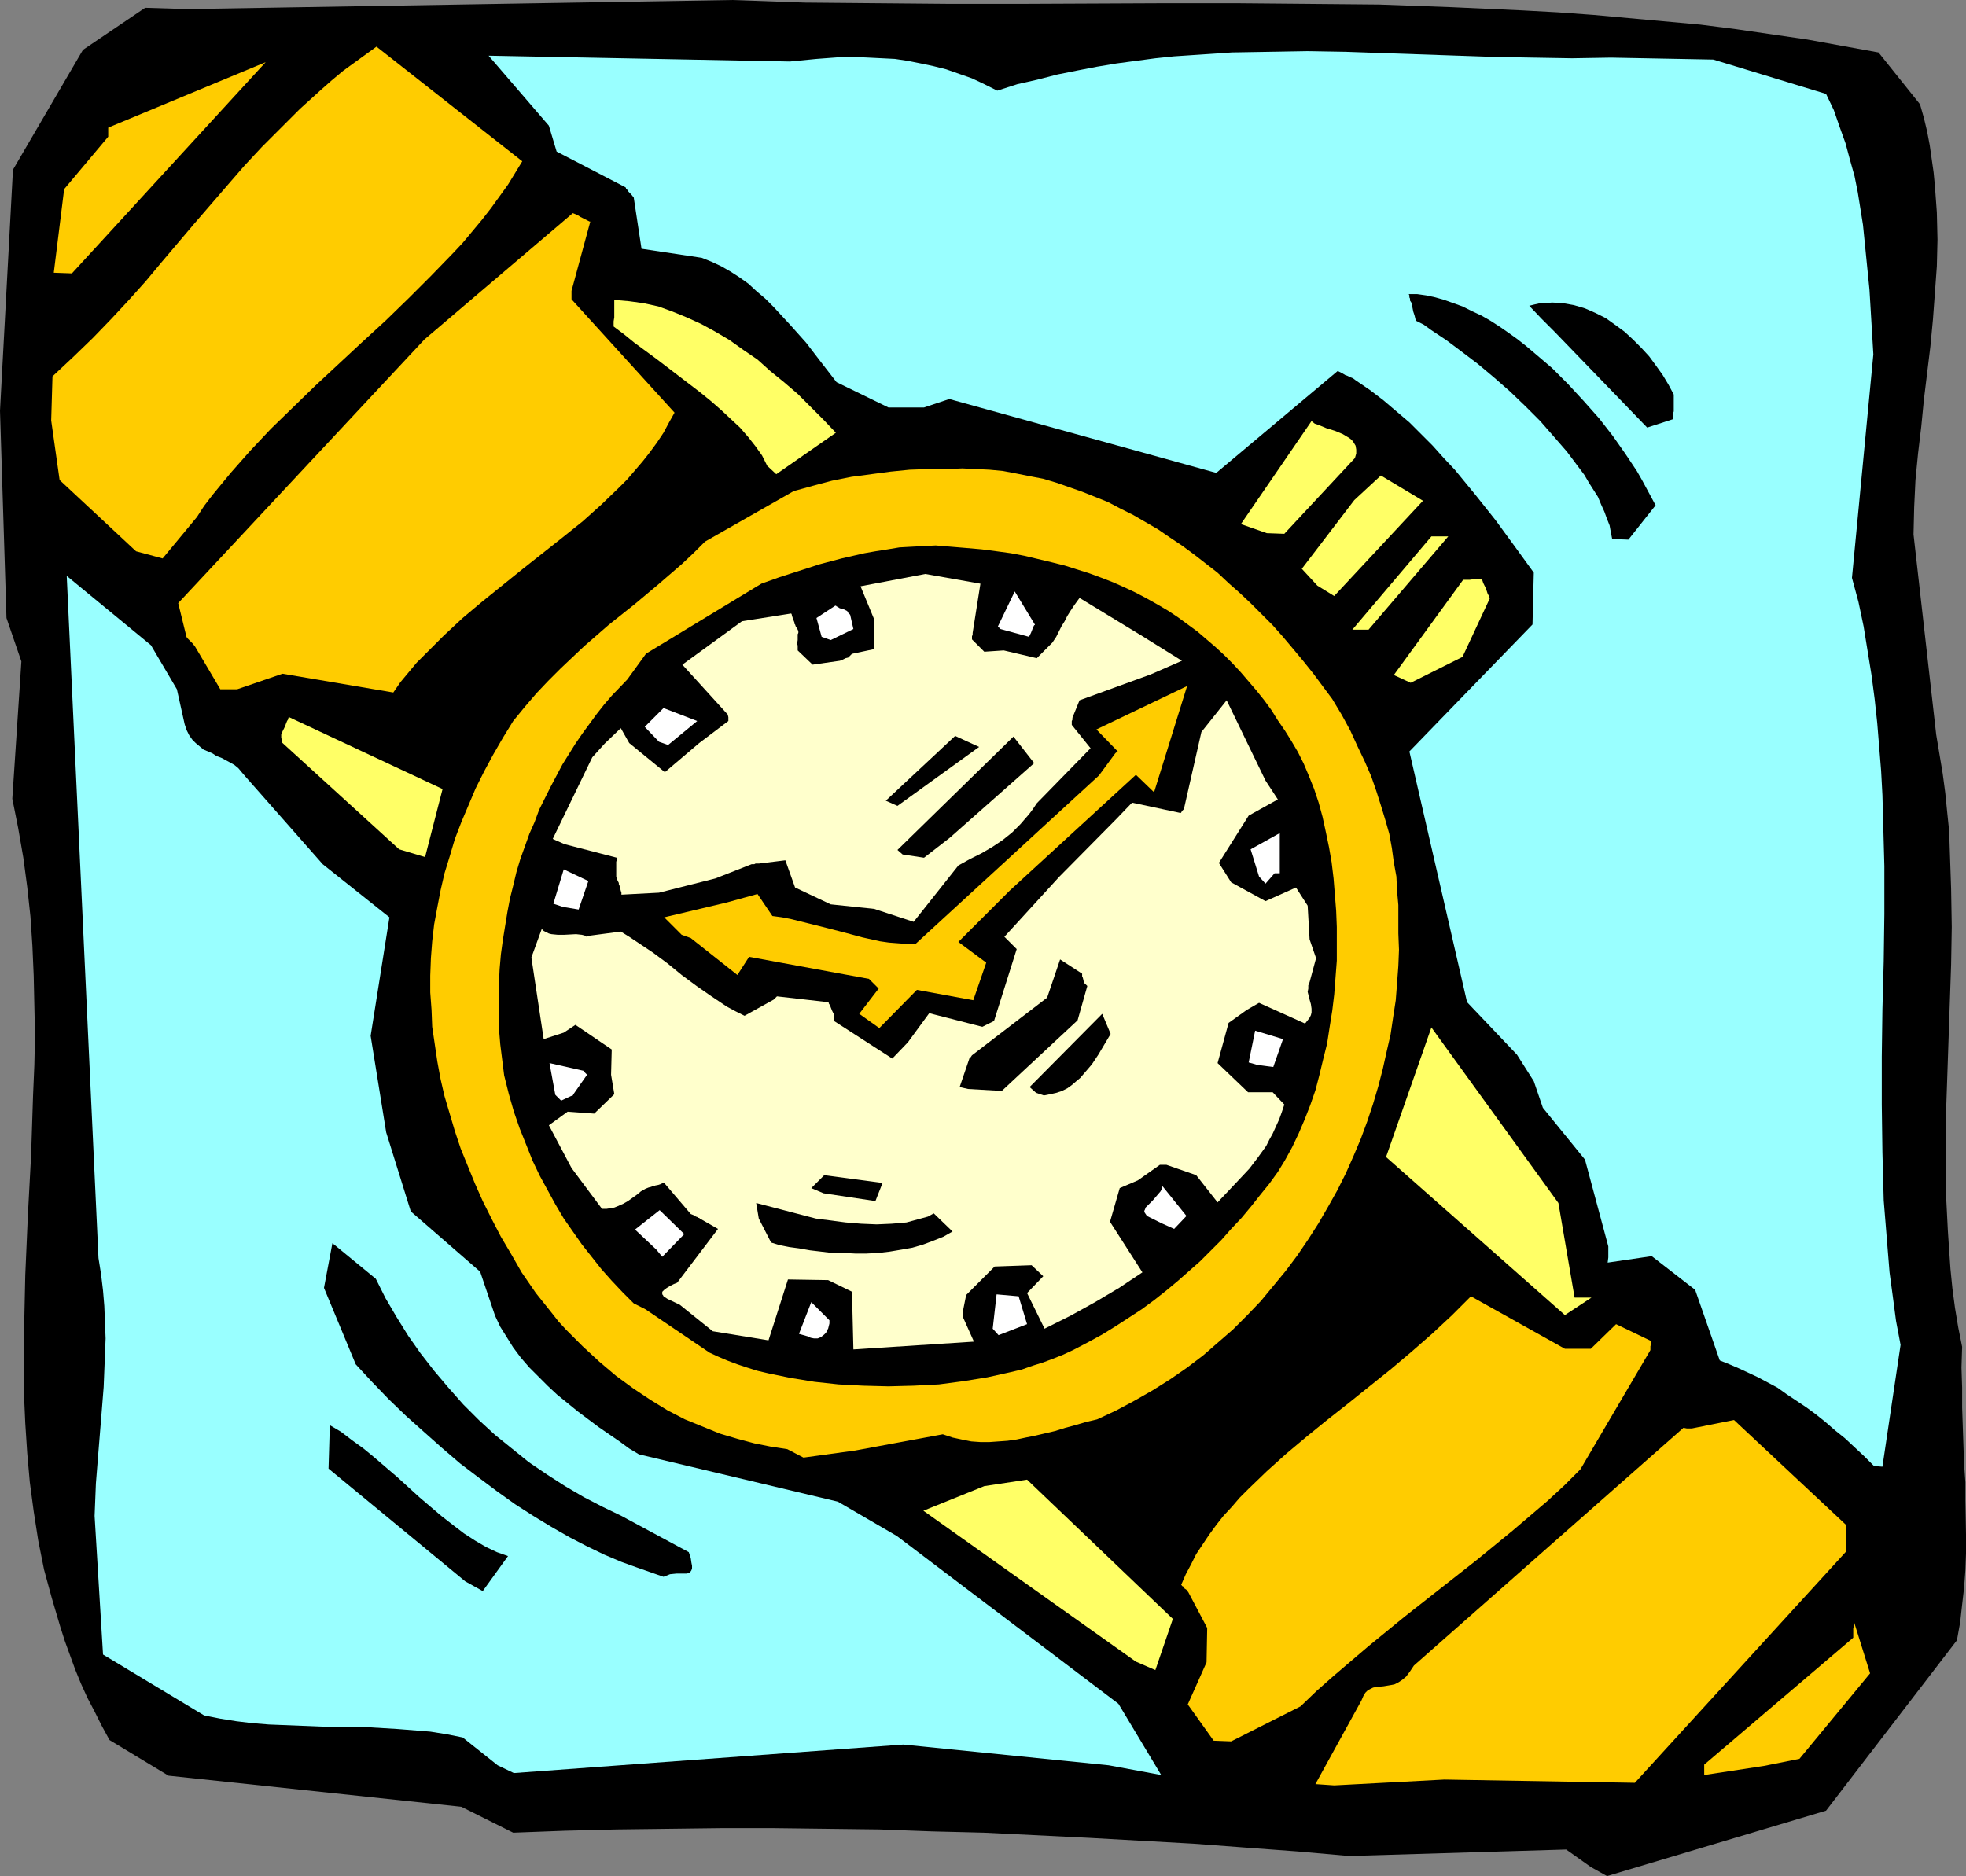<?xml version="1.0" encoding="UTF-8" standalone="no"?>
<svg
   version="1.0"
   width="129.724mm"
   height="123.815mm"
   id="svg43"
   sodipodi:docname="Watch 26.wmf"
   xmlns:inkscape="http://www.inkscape.org/namespaces/inkscape"
   xmlns:sodipodi="http://sodipodi.sourceforge.net/DTD/sodipodi-0.dtd"
   xmlns="http://www.w3.org/2000/svg"
   xmlns:svg="http://www.w3.org/2000/svg">
  <rect width="100%" height="100%" fill="#808080" stroke="none"/>
  <sodipodi:namedview
     id="namedview43"
     pagecolor="#ffffff"
     bordercolor="#000000"
     borderopacity="0.25"
     inkscape:showpageshadow="2"
     inkscape:pageopacity="0.0"
     inkscape:pagecheckerboard="0"
     inkscape:deskcolor="#d1d1d1"
     inkscape:document-units="mm" />
  <defs
     id="defs1">
    <pattern
       id="WMFhbasepattern"
       patternUnits="userSpaceOnUse"
       width="6"
       height="6"
       x="0"
       y="0" />
  </defs>
  <path
     style="fill:#000000;fill-opacity:1;fill-rule:evenodd;stroke:none"
     d="m 396.728,465.698 -6.141,-4.363 -54.136,1.616 -12.766,-1.131 -13.09,-0.97 -12.928,-0.97 -26.018,-1.454 -13.09,-0.646 -13.09,-0.646 -13.09,-0.323 -13.09,-0.485 -13.251,-0.162 -13.09,-0.162 H 179.861 l -12.928,0.162 -13.09,0.162 -12.928,0.323 -12.928,0.485 -12.928,-6.464 -73.043,-7.756 -14.706,-8.887 -1.939,-3.555 -1.778,-3.555 -1.778,-3.393 -1.616,-3.555 -1.454,-3.555 -1.293,-3.555 -1.293,-3.555 -1.131,-3.555 -2.101,-7.11 -1.939,-7.11 -1.454,-7.271 -1.131,-7.271 -0.97,-7.271 -0.646,-7.271 -0.485,-7.433 -0.323,-7.271 v -7.433 -7.433 l 0.162,-7.433 0.162,-7.433 0.646,-14.866 0.808,-15.028 0.485,-14.866 0.323,-7.595 0.162,-7.433 L 8.565,250.785 8.403,243.352 8.08,235.919 7.595,228.648 6.787,221.215 5.818,213.943 4.525,206.51 3.07,199.239 5.333,164.982 1.616,154.155 0,102.447 3.232,42.336 20.685,12.442 36.198,1.939 46.702,2.262 182.608,0 l 18.099,0.646 17.938,0.162 18.099,0.162 h 17.938 l 35.875,-0.162 h 17.776 l 17.938,0.162 17.776,0.162 17.776,0.646 17.776,0.808 8.888,0.485 8.888,0.646 8.888,0.808 8.888,0.808 8.888,0.808 8.888,1.131 8.888,1.293 8.888,1.293 8.888,1.616 8.888,1.616 10.342,12.927 0.97,3.393 0.808,3.393 0.646,3.393 0.485,3.393 0.485,3.393 0.323,3.393 0.485,6.625 0.162,6.787 -0.162,6.625 -0.485,6.625 -0.485,6.625 -0.646,6.787 -0.808,6.625 -0.808,6.625 -0.646,6.625 -0.808,6.787 -0.646,6.625 -0.323,6.787 -0.162,6.787 5.656,49.931 0.808,4.848 0.808,4.848 0.646,4.848 0.485,4.848 0.485,4.686 0.162,4.848 0.323,9.534 0.162,9.534 -0.162,9.372 -0.646,18.906 -0.646,18.906 v 9.534 9.534 l 0.485,9.534 0.323,4.848 0.323,4.686 0.485,4.848 0.646,4.848 0.808,4.848 0.97,4.848 -0.162,5.171 0.162,5.009 v 5.009 l 0.162,4.686 0.323,9.372 0.323,4.524 v 4.524 l 0.162,8.726 v 4.363 l -0.162,4.363 -0.323,4.363 -0.485,4.201 -0.485,4.363 -0.808,4.524 -32.643,42.498 -54.621,16.32 z"
     id="path1" />
  <path
     style="fill:#ffcc00;fill-opacity:1;fill-rule:evenodd;stroke:none"
     d="m 328.048,445.015 11.474,-20.845 0.485,-1.131 0.485,-0.808 0.646,-0.646 0.646,-0.323 0.646,-0.323 0.808,-0.162 1.778,-0.162 1.939,-0.323 0.808,-0.162 0.97,-0.485 0.97,-0.646 0.97,-0.808 0.97,-1.293 0.97,-1.454 67.226,-59.303 0.808,0.162 h 0.485 0.323 0.485 l 10.504,-2.101 27.957,26.177 v 6.625 l -52.682,57.687 -47.51,-0.808 -27.472,1.454 z"
     id="path2" />
  <path
     style="fill:#99ffff;fill-opacity:1;fill-rule:evenodd;stroke:none"
     d="m 124.109,440.329 -8.726,-6.948 -4.04,-0.808 -4.04,-0.646 -4.04,-0.323 -4.04,-0.323 -8.08,-0.485 h -7.918 l -8.08,-0.323 -8.08,-0.323 -4.04,-0.323 -4.04,-0.485 -4.04,-0.646 -4.04,-0.808 -25.21,-15.189 -2.101,-34.58 0.323,-8.079 0.646,-8.079 0.646,-7.918 0.646,-8.079 0.323,-8.079 0.162,-4.04 -0.162,-4.04 -0.162,-4.04 -0.323,-3.878 -0.485,-4.04 -0.646,-4.04 -7.918,-170.153 21.008,17.29 6.464,10.988 1.939,8.726 0.485,1.454 0.646,1.293 0.808,1.131 0.808,0.808 0.97,0.808 0.97,0.808 2.262,0.97 0.97,0.646 1.293,0.485 2.101,1.131 1.131,0.646 0.97,0.808 0.808,0.97 0.97,1.131 19.23,21.814 16.645,13.25 -4.686,29.571 3.878,24.077 6.141,19.714 17.291,15.028 3.717,10.988 1.293,2.747 1.616,2.585 1.616,2.585 1.939,2.585 2.101,2.424 2.262,2.262 2.262,2.262 2.424,2.262 2.586,2.101 2.586,2.101 5.171,3.878 2.586,1.777 2.586,1.777 2.424,1.777 2.424,1.454 49.611,11.796 14.706,8.564 55.267,41.851 10.666,17.775 -13.09,-2.424 -51.227,-5.171 -97.121,7.11 z"
     id="path3" />
  <path
     style="fill:#ffcc00;fill-opacity:1;fill-rule:evenodd;stroke:none"
     d="m 425.008,440.167 37.168,-31.671 v -1.293 -0.97 l 0.162,-0.808 v -0.97 l 4.04,12.927 -17.614,21.33 -8.888,1.777 -14.867,2.262 z"
     id="path4" />
  <path
     style="fill:#ffcc00;fill-opacity:1;fill-rule:evenodd;stroke:none"
     d="m 302.676,434.188 -6.464,-9.049 4.686,-10.503 0.162,-8.564 -4.686,-8.887 -0.485,-0.646 -0.485,-0.323 -0.323,-0.485 -0.323,-0.162 v -0.162 h -0.162 v -0.162 l 1.131,-2.585 1.293,-2.424 1.293,-2.585 1.616,-2.424 1.616,-2.424 1.778,-2.424 1.778,-2.262 2.101,-2.262 1.939,-2.262 2.262,-2.262 4.525,-4.363 4.848,-4.363 5.01,-4.201 5.171,-4.201 5.333,-4.201 10.666,-8.564 5.171,-4.363 5.171,-4.524 4.848,-4.524 4.686,-4.686 23.432,13.089 h 6.464 l 6.302,-6.14 8.726,4.201 v 0.808 l -0.162,0.485 v 0.485 0.162 0.323 l -17.453,29.732 -4.04,4.04 -4.202,3.878 -4.363,3.717 -4.363,3.717 -8.888,7.271 -18.099,14.22 -8.888,7.271 -4.363,3.717 -4.363,3.717 -4.202,3.717 -4.04,3.878 -17.291,8.726 z"
     id="path5" />
  <path
     style="fill:#ffff66;fill-opacity:1;fill-rule:evenodd;stroke:none"
     d="m 283.284,414.475 -53.005,-37.65 15.19,-6.14 10.666,-1.616 36.36,34.742 -4.363,12.765 z"
     id="path6" />
  <path
     style="fill:#000000;fill-opacity:1;fill-rule:evenodd;stroke:none"
     d="m 116.029,394.438 -34.098,-28.116 0.323,-10.826 2.747,1.616 2.747,2.101 2.909,2.101 2.747,2.262 5.656,4.848 5.494,5.009 5.494,4.686 2.909,2.262 2.747,2.101 2.747,1.777 2.747,1.616 2.747,1.293 2.747,0.97 -6.302,8.726 z"
     id="path7" />
  <path
     style="fill:#000000;fill-opacity:1;fill-rule:evenodd;stroke:none"
     d="m 159.014,391.044 -4.04,-1.454 -4.202,-1.777 -4.363,-2.101 -4.363,-2.262 -4.525,-2.585 -4.525,-2.747 -4.525,-2.909 -4.525,-3.232 -4.525,-3.393 -4.686,-3.555 -4.525,-3.878 -4.363,-3.878 -4.525,-4.04 -4.363,-4.201 -4.202,-4.363 -4.04,-4.363 -7.918,-19.067 2.101,-11.15 10.827,8.887 2.424,4.848 2.747,4.686 2.909,4.686 3.07,4.363 3.394,4.363 3.555,4.201 3.717,4.201 3.878,3.878 4.04,3.717 4.202,3.393 4.202,3.393 4.525,3.07 4.525,2.909 4.686,2.747 4.686,2.424 4.686,2.262 16.806,9.049 0.485,1.454 0.162,1.131 0.162,0.808 v 0.646 l -0.162,0.485 -0.323,0.485 -0.323,0.162 -0.485,0.162 h -1.131 -1.454 l -1.616,0.162 -0.808,0.323 -0.808,0.323 z"
     id="path8" />
  <path
     style="fill:#ffcc00;fill-opacity:1;fill-rule:evenodd;stroke:none"
     d="m 196.344,361.474 -4.202,-0.646 -4.04,-0.808 -4.202,-1.131 -4.363,-1.293 -4.363,-1.777 -4.363,-1.777 -4.363,-2.262 -4.202,-2.585 -4.363,-2.909 -4.202,-3.07 -4.202,-3.555 -4.202,-3.878 -1.939,-1.939 -2.101,-2.101 -1.939,-2.101 -1.778,-2.262 -1.939,-2.424 -1.939,-2.424 -1.778,-2.585 -1.778,-2.585 -2.586,-4.524 -2.586,-4.363 -2.262,-4.363 -2.262,-4.524 -1.939,-4.363 -1.778,-4.363 -1.778,-4.363 -1.454,-4.363 -1.293,-4.363 -1.293,-4.363 -0.97,-4.201 -0.808,-4.363 -0.646,-4.363 -0.646,-4.363 -0.162,-4.201 -0.323,-4.363 v -4.201 l 0.162,-4.363 0.323,-4.201 0.485,-4.201 0.808,-4.363 0.808,-4.201 0.97,-4.201 1.293,-4.201 1.293,-4.363 1.616,-4.201 1.778,-4.201 1.778,-4.201 2.101,-4.201 2.262,-4.201 2.424,-4.201 2.586,-4.201 2.909,-3.555 2.909,-3.393 2.909,-3.07 3.07,-3.07 3.07,-2.909 2.909,-2.747 6.141,-5.332 6.302,-5.009 5.979,-5.009 5.979,-5.171 2.909,-2.747 2.747,-2.747 22.139,-12.604 4.686,-1.293 4.848,-1.293 4.848,-0.97 4.848,-0.646 4.848,-0.646 4.848,-0.485 4.686,-0.162 h 4.848 l 3.555,-0.162 3.394,0.162 3.394,0.162 3.394,0.323 3.394,0.646 3.232,0.646 3.394,0.646 3.232,0.97 3.232,1.131 3.232,1.131 3.232,1.293 3.232,1.293 3.07,1.616 3.232,1.616 3.07,1.777 3.07,1.777 3.07,2.101 2.909,1.939 3.07,2.262 2.909,2.262 2.909,2.262 2.747,2.585 2.747,2.424 2.747,2.585 5.494,5.494 2.586,2.909 2.586,3.07 2.424,2.909 2.586,3.232 4.686,6.302 2.424,4.04 2.101,3.878 1.778,3.878 1.778,3.717 1.616,3.717 1.293,3.717 1.131,3.555 1.131,3.717 0.97,3.393 0.646,3.555 0.485,3.555 0.646,3.555 0.162,3.555 0.323,3.555 v 3.555 3.555 l 0.162,4.04 -0.162,4.04 -0.323,4.363 -0.323,4.201 -0.646,4.201 -0.646,4.363 -0.97,4.201 -0.97,4.363 -1.131,4.363 -1.293,4.363 -1.454,4.363 -1.616,4.363 -1.778,4.201 -1.939,4.363 -2.101,4.201 -2.262,4.04 -2.424,4.201 -2.586,4.04 -2.747,4.04 -2.909,3.878 -3.07,3.717 -3.07,3.717 -3.394,3.555 -3.555,3.555 -3.717,3.232 -3.717,3.232 -4.04,3.07 -4.202,2.909 -4.363,2.747 -4.525,2.585 -4.525,2.424 -4.848,2.262 -2.747,0.646 -2.747,0.808 -2.424,0.646 -2.586,0.808 -4.848,1.131 -2.424,0.485 -2.262,0.485 -2.262,0.323 -2.262,0.162 -2.262,0.162 h -2.262 l -2.262,-0.162 -2.424,-0.485 -2.262,-0.485 -2.424,-0.808 -21.816,4.04 -12.928,1.777 z"
     id="path9" />
  <path
     style="fill:#99ffff;fill-opacity:1;fill-rule:evenodd;stroke:none"
     d="m 467.347,365.675 -2.424,-2.424 -2.424,-2.262 -2.424,-2.262 -2.424,-1.939 -2.424,-2.101 -2.424,-1.939 -2.424,-1.777 -2.424,-1.616 -2.424,-1.616 -2.262,-1.616 -2.424,-1.293 -2.424,-1.293 -2.424,-1.131 -2.424,-1.131 -2.262,-0.97 -2.424,-0.97 -6.141,-17.613 -10.827,-8.403 -10.989,1.616 0.162,-1.293 v -0.97 -0.808 -0.97 l -5.818,-21.653 -10.504,-12.927 -2.262,-6.625 -4.202,-6.625 -12.443,-13.089 -14.382,-62.535 30.704,-31.671 0.323,-12.927 -4.686,-6.464 -4.848,-6.625 -5.01,-6.302 -5.171,-6.302 -2.747,-2.909 -2.747,-3.07 -2.909,-2.909 -2.909,-2.909 -3.232,-2.747 -3.232,-2.747 -3.394,-2.585 -3.555,-2.424 -0.646,-0.485 -0.808,-0.323 -0.646,-0.323 -0.485,-0.162 -0.808,-0.485 -0.646,-0.323 -0.323,-0.162 h -0.162 v 0 l -30.219,25.369 -66.579,-18.421 -6.302,2.101 h -8.888 l -12.928,-6.302 -3.878,-5.009 -3.717,-4.848 -4.04,-4.524 -2.101,-2.262 -1.939,-2.101 -2.101,-2.101 -2.101,-1.777 -2.101,-1.939 -2.262,-1.616 -2.262,-1.454 -2.262,-1.293 -2.424,-1.131 -2.424,-0.97 -15.029,-2.262 -1.939,-12.765 -0.646,-0.808 -0.646,-0.646 -0.323,-0.485 -0.323,-0.323 v -0.162 l -0.162,-0.162 -17.13,-8.887 -1.939,-6.464 -15.029,-17.452 75.144,1.454 6.626,-0.646 6.464,-0.485 h 3.232 l 3.394,0.162 3.232,0.162 3.232,0.162 3.232,0.485 3.232,0.646 3.07,0.646 3.232,0.808 3.232,1.131 3.232,1.131 3.07,1.454 3.232,1.616 5.01,-1.616 5.01,-1.131 5.01,-1.293 4.848,-0.97 5.01,-0.97 4.848,-0.808 4.848,-0.646 4.848,-0.646 4.686,-0.485 4.848,-0.323 9.534,-0.646 9.534,-0.162 9.373,-0.162 9.373,0.162 9.373,0.323 9.373,0.323 9.373,0.323 9.534,0.323 9.373,0.162 9.534,0.162 9.696,-0.162 25.533,0.485 28.118,8.564 1.939,4.04 1.454,4.201 1.454,4.04 1.131,4.201 1.131,4.04 0.808,4.04 0.646,4.04 0.646,4.04 0.808,8.079 0.808,8.079 0.97,16.159 -5.333,55.748 1.616,5.979 1.293,6.14 0.97,5.979 0.97,5.979 0.808,6.14 0.646,5.979 0.485,5.979 0.485,5.979 0.323,5.979 0.162,5.979 0.323,11.796 v 11.958 l -0.162,11.796 -0.323,11.958 -0.162,11.796 v 11.958 l 0.162,11.958 0.323,11.958 0.485,5.979 0.485,5.979 0.485,5.979 0.808,5.979 0.808,6.14 1.131,5.979 -4.525,30.379 z"
     id="path10" />
  <path
     style="fill:#ffff66;fill-opacity:1;fill-rule:evenodd;stroke:none"
     d="m 390.264,328.025 -44.602,-39.428 11.312,-32.318 31.674,43.791 4.04,23.592 h 4.202 z"
     id="path11" />
  <path
     style="fill:#ffff66;fill-opacity:1;fill-rule:evenodd;stroke:none"
     d="M 99.545,211.843 70.296,185.18 v -0.646 l -0.162,-0.485 v -0.808 l 0.323,-0.808 0.323,-0.646 0.323,-0.646 0.162,-0.485 0.323,-0.808 0.323,-0.485 v -0.323 l 0.162,-0.162 v 0 l 38.299,17.936 -4.363,16.967 z"
     id="path12" />
  <path
     style="fill:#ffcc00;fill-opacity:1;fill-rule:evenodd;stroke:none"
     d="m 54.944,171.93 -6.302,-10.665 -0.646,-0.808 -0.485,-0.485 -0.485,-0.485 -0.323,-0.323 v -0.162 h -0.162 l -2.101,-8.564 61.408,-65.767 37.006,-31.51 0.808,0.323 0.646,0.323 0.485,0.323 0.646,0.323 0.646,0.323 0.646,0.323 0.323,0.162 h 0.162 v 0 l -4.686,17.29 v 0.646 0.485 0.97 l 25.694,28.278 -1.454,2.585 -1.293,2.424 -1.616,2.424 -1.778,2.424 -1.778,2.262 -1.939,2.262 -1.939,2.262 -2.101,2.101 -4.363,4.201 -4.686,4.201 -4.848,3.878 -10.019,7.918 -5.01,4.04 -5.01,4.04 -5.01,4.201 -4.686,4.363 -4.525,4.524 -2.262,2.262 -4.04,4.848 -1.778,2.585 -27.634,-4.686 -11.312,3.878 z"
     id="path13" />
  <path
     style="fill:#ffff66;fill-opacity:1;fill-rule:evenodd;stroke:none"
     d="m 347.601,168.375 17.291,-23.754 h 1.616 l 1.131,-0.162 h 1.939 l 0.323,0.97 0.323,0.646 0.323,0.646 0.162,0.485 0.323,0.97 0.323,0.485 v 0.323 l 0.162,0.162 v 0.162 l -6.787,14.543 -12.928,6.464 z"
     id="path14" />
  <path
     style="fill:#ffff66;fill-opacity:1;fill-rule:evenodd;stroke:none"
     d="M 337.259,157.064 356.974,133.795 h 4.202 l -19.877,23.269 z"
     id="path15" />
  <path
     style="fill:#ffff66;fill-opacity:1;fill-rule:evenodd;stroke:none"
     d="m 328.532,146.076 -3.878,-4.201 13.09,-17.128 6.626,-6.14 10.504,6.302 -22.139,23.754 z"
     id="path16" />
  <path
     style="fill:#ffcc00;fill-opacity:1;fill-rule:evenodd;stroke:none"
     d="m 33.936,137.512 -19.069,-17.775 -2.101,-14.866 0.323,-10.988 5.171,-4.848 4.848,-4.686 4.686,-4.848 4.363,-4.686 4.202,-4.686 4.04,-4.848 8.08,-9.534 8.242,-9.534 4.202,-4.848 4.363,-4.686 4.686,-4.686 4.848,-4.848 5.171,-4.686 2.747,-2.424 2.909,-2.424 8.242,-5.979 36.36,28.601 -1.778,2.909 -1.778,2.909 -2.101,2.909 -2.101,2.909 -2.262,2.909 -2.424,2.909 -2.424,2.909 -2.586,2.747 -5.333,5.494 -5.494,5.494 -5.818,5.656 -5.818,5.332 -11.635,10.826 -5.656,5.494 -5.494,5.332 -5.171,5.494 -2.424,2.747 -2.424,2.747 -2.262,2.747 -2.262,2.747 -2.101,2.747 -1.778,2.747 -8.565,10.342 z"
     id="path17" />
  <path
     style="fill:#ffff66;fill-opacity:1;fill-rule:evenodd;stroke:none"
     d="m 315.928,132.987 -6.464,-2.262 17.614,-25.693 0.808,0.646 0.97,0.323 1.939,0.808 2.101,0.646 1.939,0.808 0.808,0.485 0.808,0.485 0.646,0.485 0.485,0.646 0.485,0.808 0.162,0.97 v 0.97 l -0.323,1.131 -17.614,18.906 z"
     id="path18" />
  <path
     style="fill:#000000;fill-opacity:1;fill-rule:evenodd;stroke:none"
     d="m 402.06,134.442 -0.323,-1.616 -0.323,-1.777 -0.646,-1.616 -0.646,-1.777 -0.808,-1.777 -0.808,-1.939 -1.131,-1.777 -1.131,-1.777 -1.131,-1.939 -1.454,-1.939 -2.909,-3.878 -3.232,-3.717 -3.394,-3.878 -3.717,-3.717 -3.878,-3.717 -3.878,-3.393 -4.04,-3.393 -4.04,-3.07 -3.878,-2.909 -3.878,-2.585 -1.778,-1.293 -1.939,-0.97 -0.323,-1.293 -0.323,-0.97 -0.162,-0.808 -0.162,-0.808 -0.162,-0.646 -0.323,-0.485 v -0.485 l -0.162,-0.323 v -0.485 l -0.162,-0.323 v 0 h 2.101 l 2.262,0.323 2.262,0.485 2.262,0.646 2.262,0.808 2.262,0.808 2.262,1.131 2.424,1.131 2.262,1.293 2.262,1.454 2.101,1.454 2.262,1.616 2.262,1.777 2.101,1.777 4.363,3.717 4.04,4.04 3.878,4.201 3.878,4.363 3.394,4.363 3.07,4.363 2.909,4.363 1.293,2.262 1.131,2.101 1.131,2.101 1.131,2.101 -6.787,8.564 z"
     id="path19" />
  <path
     style="fill:#ffff66;fill-opacity:1;fill-rule:evenodd;stroke:none"
     d="m 191.334,116.182 -1.293,-2.585 -1.616,-2.262 -1.778,-2.262 -2.101,-2.424 -2.262,-2.101 -2.424,-2.262 -2.586,-2.262 -2.586,-2.101 -5.494,-4.201 -5.494,-4.201 -5.494,-4.04 -2.586,-2.101 -2.586,-1.939 v -1.293 l 0.162,-0.97 v -2.262 -0.485 -1.616 l 3.717,0.323 3.555,0.485 3.717,0.808 3.555,1.293 3.555,1.454 3.555,1.616 3.555,1.939 3.555,2.101 3.394,2.424 3.555,2.424 3.232,2.909 3.394,2.747 3.394,2.909 3.232,3.232 3.232,3.232 3.07,3.232 -14.867,10.342 z"
     id="path20" />
  <path
     style="fill:#000000;fill-opacity:1;fill-rule:evenodd;stroke:none"
     d="m 410.787,106.648 -23.109,-23.915 -1.616,-1.616 -1.616,-1.616 -3.07,-3.232 1.293,-0.323 1.454,-0.323 h 1.454 l 1.454,-0.162 2.747,0.162 2.747,0.485 2.747,0.808 2.586,1.131 2.586,1.293 2.262,1.616 2.424,1.777 2.101,1.939 2.101,2.101 1.939,2.101 1.778,2.424 1.616,2.262 1.454,2.424 1.293,2.424 v 1.131 0.97 2.101 l -0.162,0.485 v 1.454 z"
     id="path21" />
  <path
     style="fill:#ffcc00;fill-opacity:1;fill-rule:evenodd;stroke:none"
     d="M 13.413,68.029 15.998,47.184 26.987,34.095 V 31.833 L 66.256,15.512 17.938,68.19 Z"
     id="path22" />
  <path
     style="fill:#000000;fill-opacity:1;fill-rule:evenodd;stroke:none"
     d="m 160.953,326.57 15.998,10.826 2.101,0.97 2.262,0.97 2.586,0.97 2.424,0.808 2.586,0.808 2.747,0.646 5.494,1.131 5.979,0.97 5.979,0.646 6.141,0.323 6.302,0.162 6.302,-0.162 6.302,-0.323 6.141,-0.808 5.979,-0.97 2.909,-0.646 2.909,-0.646 2.747,-0.646 2.747,-0.97 2.586,-0.808 2.586,-0.97 2.424,-0.97 2.424,-1.131 3.717,-1.939 3.555,-1.939 3.394,-2.101 3.232,-2.101 3.232,-2.101 3.07,-2.262 3.07,-2.424 2.909,-2.424 2.747,-2.424 2.747,-2.424 2.586,-2.585 2.747,-2.747 2.424,-2.747 2.586,-2.747 2.424,-2.909 2.424,-3.07 2.101,-2.585 2.101,-2.909 1.778,-2.909 1.778,-3.232 1.616,-3.393 1.454,-3.393 1.454,-3.717 1.293,-3.717 0.97,-3.717 0.97,-4.04 0.97,-3.878 0.646,-4.201 0.646,-4.04 0.485,-4.04 0.323,-4.201 0.323,-4.201 v -4.201 -4.201 l -0.162,-4.04 -0.323,-4.04 -0.323,-4.04 -0.485,-4.04 -0.646,-3.717 -0.808,-3.878 -0.808,-3.717 -0.97,-3.555 -1.131,-3.393 -1.293,-3.232 -1.293,-3.07 -1.454,-2.909 -1.616,-2.747 -1.616,-2.585 -1.778,-2.585 -1.616,-2.585 -1.778,-2.424 -1.939,-2.424 -1.939,-2.262 -1.939,-2.262 -2.101,-2.262 -2.101,-2.101 -2.101,-1.939 -2.262,-1.939 -2.262,-1.939 -2.424,-1.777 -2.424,-1.777 -2.424,-1.616 -2.747,-1.616 -2.586,-1.454 -2.747,-1.454 -2.747,-1.293 -2.909,-1.293 -2.909,-1.131 -3.07,-1.131 -3.07,-0.97 -3.07,-0.97 -3.232,-0.808 -3.394,-0.808 -3.394,-0.808 -3.394,-0.646 -3.555,-0.485 -3.717,-0.485 -3.717,-0.323 -3.878,-0.323 -3.878,-0.323 -3.07,0.162 -3.07,0.162 -2.909,0.162 -2.909,0.485 -3.07,0.485 -2.747,0.485 -5.656,1.293 -5.494,1.454 -5.01,1.616 -5.01,1.616 -4.525,1.616 -28.765,17.452 -4.686,6.464 -3.878,4.04 -1.939,2.262 -1.778,2.262 -1.778,2.424 -1.778,2.424 -1.778,2.585 -1.616,2.585 -1.616,2.585 -1.454,2.747 -1.454,2.747 -1.454,2.909 -1.454,2.909 -1.131,3.07 -1.293,2.909 -2.262,6.302 -0.97,3.232 -0.808,3.393 -0.808,3.232 -0.646,3.393 -1.131,6.948 -0.485,3.555 -0.323,3.717 -0.162,3.555 v 3.717 3.878 3.717 l 0.323,3.878 0.485,3.878 0.485,3.878 1.131,4.524 1.293,4.524 1.454,4.201 1.616,4.04 1.616,4.04 1.778,3.717 1.939,3.555 1.939,3.555 2.101,3.555 2.262,3.232 2.262,3.232 2.424,3.07 2.424,3.07 2.586,2.909 2.747,2.909 2.747,2.747 z"
     id="path23" />
  <path
     style="fill:#ffffcc;fill-opacity:1;fill-rule:evenodd;stroke:none"
     d="m 169.518,325.439 8.242,6.625 13.898,2.262 4.848,-15.189 10.019,0.162 5.979,2.909 v 0.323 0.485 0.323 0.162 l 0.323,13.089 30.058,-1.939 -2.747,-6.14 v -0.485 -0.323 -0.646 l 0.808,-4.04 7.11,-7.11 9.211,-0.323 2.909,2.747 -4.04,4.201 4.363,8.887 6.464,-3.232 6.141,-3.393 5.979,-3.555 5.818,-3.878 -8.08,-12.604 2.424,-8.403 4.525,-1.939 5.494,-3.878 h 1.616 l 7.434,2.585 5.333,6.787 2.909,-3.07 2.586,-2.747 2.424,-2.585 2.101,-2.747 2.101,-2.909 0.808,-1.616 0.808,-1.454 0.808,-1.777 0.808,-1.777 0.646,-1.777 0.646,-1.939 -2.909,-3.07 h -6.141 l -7.595,-7.271 2.747,-10.018 4.525,-3.232 3.07,-1.777 11.474,5.171 0.646,-0.808 0.485,-0.646 0.323,-0.646 0.162,-0.646 v -0.485 -0.485 l -0.162,-1.131 -0.323,-1.131 -0.323,-1.293 -0.162,-0.646 0.162,-0.808 v -0.808 l 0.323,-0.808 1.616,-5.979 -1.616,-4.686 -0.485,-8.403 -2.909,-4.524 -7.595,3.393 -8.565,-4.686 -3.07,-4.848 7.434,-11.796 7.272,-4.04 -3.07,-4.686 -9.696,-20.037 -6.302,7.918 -4.363,19.229 -0.323,0.323 -0.162,0.162 -0.162,0.323 -0.162,0.162 -12.12,-2.585 -3.878,4.04 -14.221,14.381 -13.736,15.028 3.07,3.07 -5.656,17.936 -2.909,1.454 -13.251,-3.393 -5.333,7.271 -3.878,4.04 -14.544,-9.372 v -0.485 -0.323 -0.808 l -0.485,-0.97 -0.323,-0.808 -0.162,-0.485 -0.323,-0.485 v -0.162 l -0.162,-0.162 v 0 l -12.766,-1.454 -0.485,0.485 -0.162,0.162 -0.162,0.162 -7.272,4.04 -2.262,-1.131 -2.101,-1.131 -3.878,-2.585 -3.717,-2.585 -3.717,-2.747 -3.555,-2.909 -3.717,-2.747 -3.878,-2.585 -1.939,-1.293 -2.101,-1.293 -8.565,1.131 v 0.162 l -0.485,-0.323 -0.646,-0.162 -1.454,-0.162 -3.07,0.162 h -1.454 l -1.616,-0.162 -0.646,-0.162 -0.646,-0.323 -0.646,-0.323 -0.485,-0.485 -2.586,7.11 3.07,20.36 5.01,-1.616 2.909,-1.939 9.05,6.14 -0.162,6.302 0.808,4.848 -5.01,4.848 -6.626,-0.485 -4.686,3.393 5.656,10.665 7.595,10.18 h 1.131 l 0.97,-0.162 0.97,-0.162 0.808,-0.323 1.454,-0.646 1.131,-0.646 2.262,-1.616 0.97,-0.808 1.131,-0.646 0.808,-0.323 0.646,-0.162 0.323,-0.162 h 0.323 0.162 l 0.162,-0.162 v 0 l 0.808,-0.162 0.485,-0.162 0.323,-0.162 0.323,-0.162 h 0.162 0.162 l 6.626,7.756 0.808,0.323 0.485,0.323 0.485,0.162 0.162,0.162 h 0.162 l 0.162,0.162 v 0 l 4.525,2.585 -10.181,13.412 -0.808,0.323 -0.97,0.485 -0.808,0.485 -0.646,0.485 -0.485,0.485 v 0.323 0.323 l 0.162,0.162 0.162,0.323 0.485,0.323 0.485,0.323 z"
     id="path24" />
  <path
     style="fill:#ffffff;fill-opacity:1;fill-rule:evenodd;stroke:none"
     d="m 165.155,313.482 5.494,-5.656 -6.141,-5.979 -6.141,4.848 5.333,5.009 z"
     id="path25" />
  <path
     style="fill:#ffffff;fill-opacity:1;fill-rule:evenodd;stroke:none"
     d="m 139.945,274.539 2.424,-1.131 0.485,-0.162 0.162,-0.323 v 0 l 3.394,-4.848 -0.323,-0.323 -0.323,-0.323 -0.162,-0.162 v -0.162 l -8.565,-1.939 1.454,7.918 z"
     id="path26" />
  <path
     style="fill:#ffffff;fill-opacity:1;fill-rule:evenodd;stroke:none"
     d="m 201.515,333.357 0.646,0.323 0.808,0.162 h 0.97 l 0.808,-0.323 0.808,-0.646 0.485,-0.485 0.162,-0.485 0.323,-0.485 0.162,-0.646 0.162,-0.646 v -0.808 l -4.525,-4.524 -3.07,7.918 z"
     id="path27" />
  <path
     style="fill:#000000;fill-opacity:1;fill-rule:evenodd;stroke:none"
     d="m 194.405,310.573 2.424,0.485 2.424,0.323 2.747,0.485 2.747,0.323 2.747,0.323 h 2.747 l 3.07,0.162 h 2.747 l 3.07,-0.162 2.747,-0.323 2.909,-0.485 2.747,-0.485 2.747,-0.808 2.586,-0.97 2.424,-0.97 2.262,-1.293 -4.686,-4.524 -1.454,0.808 -1.778,0.485 -1.778,0.485 -1.778,0.485 -1.778,0.162 -1.939,0.162 -3.717,0.162 -3.878,-0.162 -3.878,-0.323 -3.717,-0.485 -3.717,-0.485 -14.867,-3.878 0.646,3.878 3.07,5.979 z"
     id="path28" />
  <path
     style="fill:#000000;fill-opacity:1;fill-rule:evenodd;stroke:none"
     d="m 205.393,297.646 12.928,1.939 1.778,-4.524 -14.544,-1.939 -3.232,3.232 z"
     id="path29" />
  <path
     style="fill:#ffffff;fill-opacity:1;fill-rule:evenodd;stroke:none"
     d="m 249.025,333.034 7.11,-2.747 -2.101,-6.948 -5.494,-0.485 -0.97,8.564 z"
     id="path30" />
  <path
     style="fill:#ffffff;fill-opacity:1;fill-rule:evenodd;stroke:none"
     d="m 140.43,226.224 3.878,0.646 2.424,-7.11 -6.141,-2.909 -2.586,8.564 z"
     id="path31" />
  <path
     style="fill:#ffffcc;fill-opacity:1;fill-rule:evenodd;stroke:none"
     d="m 140.753,210.55 13.09,3.393 v 0.646 l -0.162,0.323 v 0.323 0.162 0.323 2.909 l 0.162,0.646 0.323,0.646 0.162,0.323 v 0.323 l 0.162,0.162 v 0.162 l 0.162,0.646 0.162,0.646 0.162,0.485 v 0.162 0.323 h 0.162 v 0 l 9.211,-0.485 14.059,-3.555 9.05,-3.555 h 0.646 l 0.323,-0.162 h 0.808 l 6.626,-0.808 2.424,6.787 8.888,4.201 10.827,1.131 9.858,3.232 11.15,-14.058 2.909,-1.616 2.909,-1.454 2.747,-1.616 2.424,-1.616 2.424,-1.939 2.101,-2.101 0.97,-1.131 1.131,-1.293 0.97,-1.293 0.97,-1.454 13.413,-13.735 -4.686,-5.817 v -0.485 -0.485 l 0.162,-0.323 v -0.485 l 1.778,-4.363 17.776,-6.464 7.757,-3.393 -9.858,-6.14 -15.675,-9.534 -1.293,1.777 -0.97,1.454 -0.808,1.293 -0.646,1.293 -0.808,1.293 -0.646,1.293 -0.646,1.293 -0.97,1.454 -3.878,3.878 -8.242,-1.939 -4.848,0.323 -3.07,-3.07 v -0.485 -0.323 l 0.162,-0.323 V 157.872 l 1.939,-12.281 -13.736,-2.424 -16.16,3.07 3.394,8.241 v 0.485 0.485 0.646 5.817 l -5.333,1.131 -0.323,0.162 -0.323,0.323 -0.323,0.323 -0.162,0.162 -0.646,0.162 -0.646,0.323 -0.323,0.162 -0.485,0.162 v 0 l -6.787,0.97 -3.717,-3.555 v -0.485 -0.485 -0.323 l -0.162,-0.162 V 160.619 l 0.162,-0.97 v -0.808 -0.646 l 0.162,-0.323 v -0.485 l -0.323,-0.646 -0.323,-0.485 -0.162,-0.485 -0.162,-0.162 v -0.162 -0.162 0 l -0.323,-0.808 -0.162,-0.485 -0.162,-0.485 v -0.162 l -0.162,-0.323 v 0 l -12.282,1.939 -14.867,10.826 11.312,12.442 0.162,0.646 v 0.323 0.323 0.323 l -7.272,5.494 -8.565,7.271 -8.888,-7.271 -2.101,-3.717 -4.04,3.878 -3.07,3.393 -9.858,20.36 z"
     id="path32" />
  <path
     style="fill:#ffcc00;fill-opacity:1;fill-rule:evenodd;stroke:none"
     d="m 172.265,233.98 11.635,9.211 2.909,-4.524 29.896,5.494 2.424,2.424 -4.848,6.302 5.01,3.555 9.373,-9.534 14.059,2.585 3.232,-9.372 -6.949,-5.171 12.766,-12.765 31.512,-28.924 4.525,4.363 8.242,-26.501 -22.624,10.826 5.333,5.494 -0.485,0.323 -0.162,0.162 v 0 l -4.04,5.494 -45.733,42.013 h -2.262 l -2.262,-0.162 -2.101,-0.162 -2.262,-0.323 -4.363,-0.97 -4.202,-1.131 -4.363,-1.131 -4.525,-1.131 -4.525,-1.131 -2.424,-0.485 -2.424,-0.323 -3.717,-5.494 -7.595,2.101 -15.675,3.717 4.363,4.363 z"
     id="path33" />
  <path
     style="fill:#000000;fill-opacity:1;fill-rule:evenodd;stroke:none"
     d="m 241.43,271.63 8.403,0.485 18.907,-17.613 2.424,-8.564 -0.485,-0.485 -0.162,-0.162 h -0.162 l -0.162,-0.808 -0.162,-0.646 -0.162,-0.323 v -0.323 -0.162 -0.162 l -5.494,-3.555 -3.232,9.534 -18.746,14.381 -0.323,0.485 -0.323,0.162 v 0.162 l -2.424,7.11 z"
     id="path34" />
  <path
     style="fill:#ffffff;fill-opacity:1;fill-rule:evenodd;stroke:none"
     d="m 166.609,185.827 7.272,-5.979 -8.403,-3.232 -4.686,4.686 3.555,3.717 z"
     id="path35" />
  <path
     style="fill:#ffffff;fill-opacity:1;fill-rule:evenodd;stroke:none"
     d="m 289.587,305.079 3.232,1.454 3.07,-3.232 -5.979,-7.433 -0.162,0.646 -0.323,0.646 -0.97,1.131 -0.97,1.131 -0.97,0.97 -0.808,0.808 -0.162,0.485 -0.162,0.323 v 0.323 l 0.323,0.485 0.323,0.485 0.646,0.323 z"
     id="path36" />
  <path
     style="fill:#000000;fill-opacity:1;fill-rule:evenodd;stroke:none"
     d="m 260.337,273.246 1.616,-0.323 1.454,-0.323 1.454,-0.485 1.293,-0.646 1.131,-0.808 1.131,-0.97 0.97,-0.808 0.97,-1.131 1.939,-2.262 1.616,-2.424 3.07,-5.171 -2.101,-5.009 -18.099,18.259 1.616,1.454 z"
     id="path37" />
  <path
     style="fill:#000000;fill-opacity:1;fill-rule:evenodd;stroke:none"
     d="m 225.109,213.135 5.333,0.808 6.464,-5.009 21.008,-18.583 -5.171,-6.625 -28.926,28.278 z"
     id="path38" />
  <path
     style="fill:#000000;fill-opacity:1;fill-rule:evenodd;stroke:none"
     d="m 223.816,201.016 20.362,-14.705 -5.979,-2.747 -17.291,16.159 z"
     id="path39" />
  <path
     style="fill:#ffffff;fill-opacity:1;fill-rule:evenodd;stroke:none"
     d="m 313.665,265.652 3.878,0.485 2.424,-6.948 -6.949,-2.101 -1.616,7.918 z"
     id="path40" />
  <path
     style="fill:#ffffff;fill-opacity:1;fill-rule:evenodd;stroke:none"
     d="m 207.171,159.649 5.656,-2.747 -0.808,-3.555 -0.323,-0.323 -0.162,-0.162 -0.162,-0.323 -0.162,-0.162 -0.97,-0.485 -0.808,-0.162 -0.485,-0.323 -0.323,-0.162 -0.162,-0.162 h -0.162 v 0 l -4.686,3.07 1.293,4.686 z"
     id="path41" />
  <path
     style="fill:#ffffff;fill-opacity:1;fill-rule:evenodd;stroke:none"
     d="m 249.51,156.902 7.11,1.939 0.485,-0.97 0.323,-0.808 0.162,-0.485 0.162,-0.323 0.162,-0.323 h 0.162 v -0.162 l -5.01,-8.241 -4.202,8.726 z"
     id="path42" />
  <path
     style="fill:#ffffff;fill-opacity:1;fill-rule:evenodd;stroke:none"
     d="m 315.604,220.407 2.262,-2.585 h 0.485 0.323 0.323 0.162 v -10.018 l -7.272,4.04 2.101,6.787 z"
     id="path43" />
</svg>
